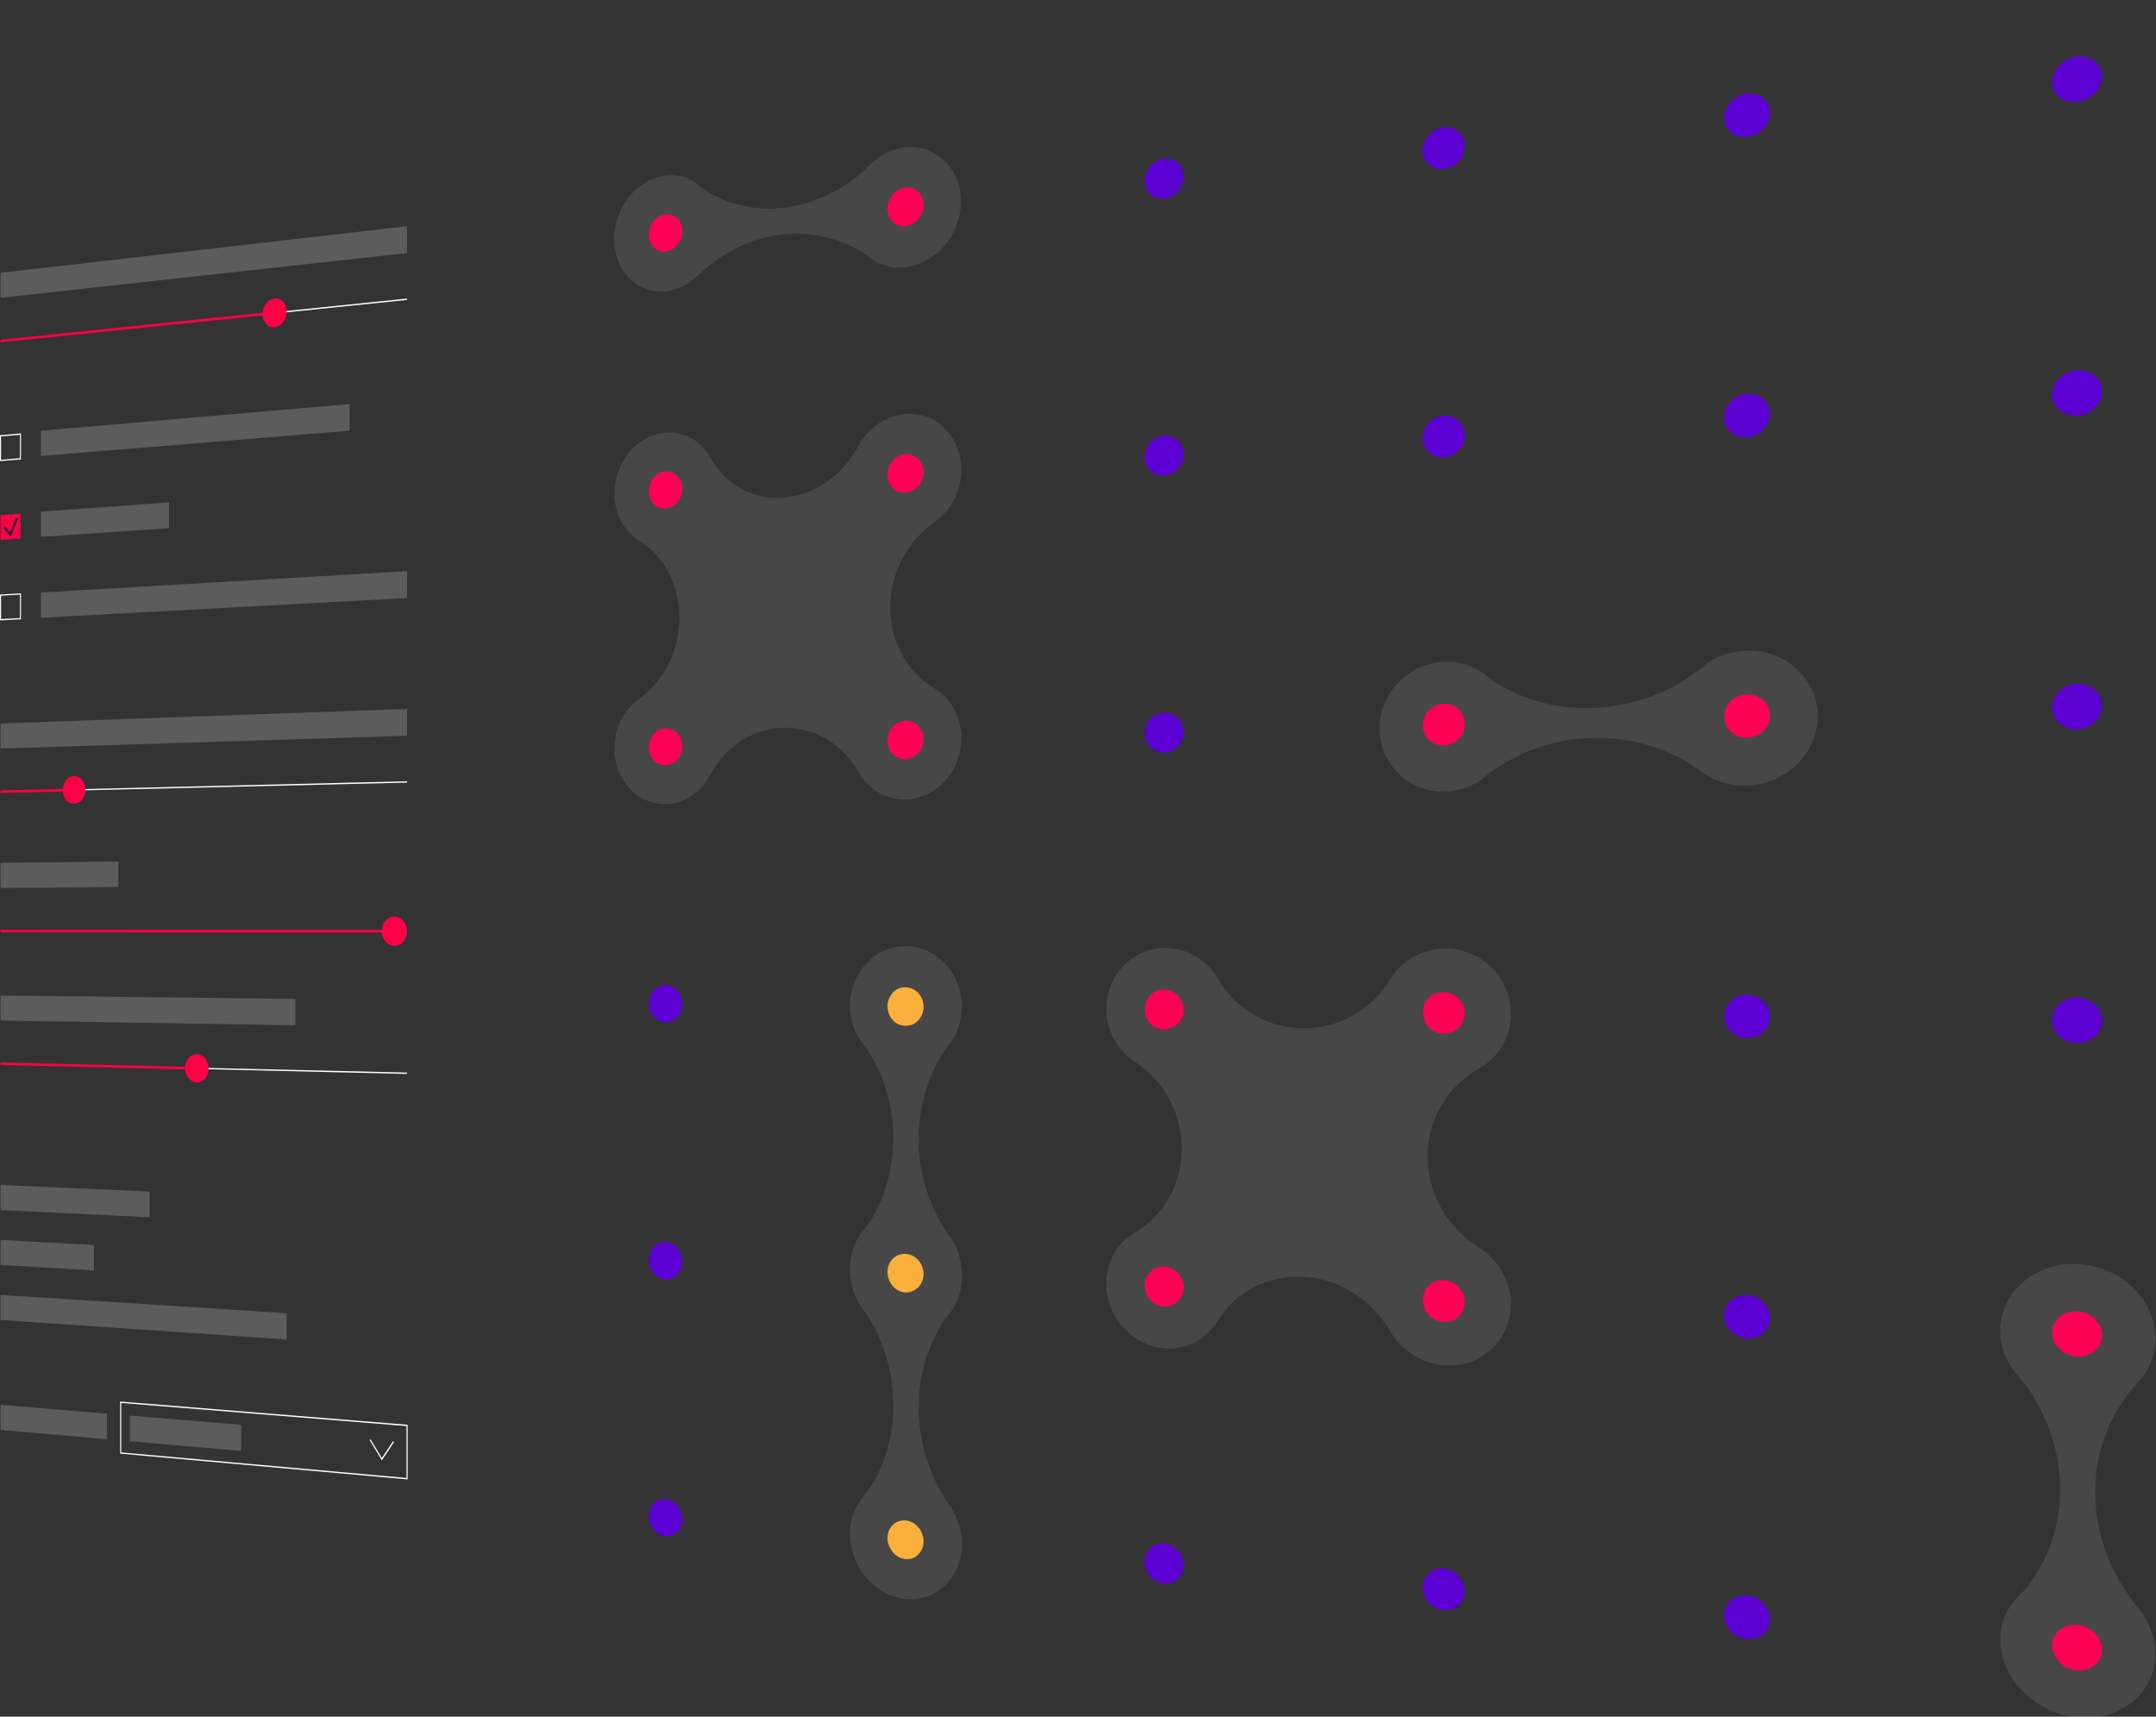<svg xmlns="http://www.w3.org/2000/svg" viewBox="0 0 746 594">
    <rect x="0" y="0" width="746" height="594" fill="#333333" stroke="none"/>
    <path fill="#fff" opacity=".1" d="M313.55 50.97a20.58 20.58 0 0 0-10.26 3.99l-.18.2-.05.06.06-.07.17-.18c-.46.34-.9.7-1.3 1.1-.46.43-.92.88-1.36 1.33a47.35 47.35 0 0 1-6.3 5.37 54.66 54.66 0 0 1-11.19 6.07 48.9 48.9 0 0 1-12.23 3.05c-6.32.75-12.73.04-18.73-2.07a39.8 39.8 0 0 1-6.71-3.13c-.81-.48-1.6-1.01-2.34-1.59-.38-.28-.75-.57-1.12-.88-.8-.65-1.65-1.25-2.53-1.79a15.16 15.16 0 0 0-8.32-1.74 18.32 18.32 0 0 0-8.79 3.1 21.53 21.53 0 0 0-4.71 4.37 23.44 23.44 0 0 0-5.03 12.22c-.3 2.83-.04 5.7.77 8.44a18.04 18.04 0 0 0 3.66 6.68 15.5 15.5 0 0 0 13.31 5.27c1.75-.17 3.46-.62 5.07-1.31a19.03 19.03 0 0 0 5.63-3.7l1.21-1.15a55.78 55.78 0 0 1 6.27-5.05 51.23 51.23 0 0 1 6.92-4.02 46.88 46.88 0 0 1 15.45-4.42 42.48 42.48 0 0 1 29.27 7.47c.57.4 1.17.94 1.78 1.33a16.65 16.65 0 0 0 8 2.65c3.62.2 7.22-.62 10.4-2.35a22.54 22.54 0 0 0 6.13-4.89 24.16 24.16 0 0 0 4.24-6.81 23.4 23.4 0 0 0 1.76-8.04c.11-2.75-.32-5.49-1.29-8.07a18.48 18.48 0 0 0-4.03-6.39 16.79 16.79 0 0 0-13.64-5.05m291.31 174.12c-4.58.05-9.07 1.3-13.01 3.63-.9.53-1.7 1.18-2.52 1.82a56.13 56.13 0 0 1-6.72 4.96c-.69.42-1.38.84-2.09 1.23a64.16 64.16 0 0 1-37.91 7.95 57.62 57.62 0 0 1-23.8-7.74 41.86 41.86 0 0 1-4.37-3.05 21.1 21.1 0 0 0-13.65-4.88 22.9 22.9 0 0 0-11.05 2.72 23.7 23.7 0 0 0-10.15 10.58 22.44 22.44 0 0 0-1.11 16.7 21.55 21.55 0 0 0 11.98 13.04 22.33 22.33 0 0 0 9.34 1.82c4.67-.1 9.42-1.53 13.01-4.33.66-.52 1.52-1.2 1.98-1.54a61.7 61.7 0 0 1 26.06-11.6 63.54 63.54 0 0 1 20.13-.53 62 62 0 0 1 26.99 10.47c.75.52 1.45 1.11 2.21 1.62a25.05 25.05 0 0 0 13.96 3.89 26.03 26.03 0 0 0 17.16-6.93 24.46 24.46 0 0 0 5.4-7.3 22.76 22.76 0 0 0 2.24-8.92c.13-3.15-.43-6.3-1.63-9.2a22.71 22.71 0 0 0-5.13-7.55 24 24 0 0 0-7.77-5.07 24.75 24.75 0 0 0-9.55-1.8m87.29 234.62a22.7 22.7 0 0 0 1.97 10.02 26.6 26.6 0 0 0 4.3 6.54c1.68 1.95 3.23 4 4.64 6.15a64.93 64.93 0 0 1 7.57 16.93 60.15 60.15 0 0 1 2.2 16.02c0 5.64-.84 11.25-2.48 16.64a54.28 54.28 0 0 1-8.12 16.06c-1.6 2.12-3.5 3.94-5.27 5.9a20.04 20.04 0 0 0-4.8 12.33 24.2 24.2 0 0 0 2.72 12.11 28.26 28.26 0 0 0 5.07 6.9c4.27 4.28 9.7 7.2 15.61 8.43 3.8.8 7.73.84 11.55.1a24.83 24.83 0 0 0 9.63-4.1 21.15 21.15 0 0 0 9.05-17.45c0-2.39-.37-4.76-1.1-7.03a25.21 25.21 0 0 0-3.85-7.5 84.55 84.55 0 0 1-7.74-11.22 66.05 66.05 0 0 1-4.42-9.61 61.75 61.75 0 0 1-2.74-10.13 59.06 59.06 0 0 1-.95-10.55 55.43 55.43 0 0 1 8.04-29.02 58.58 58.58 0 0 1 5.93-8.11c.65-.75 1.35-1.38 1.95-2.13a21.65 21.65 0 0 0 4.89-13.79c-.01-3.27-.7-6.5-2.05-9.48a26.24 26.24 0 0 0-5.6-7.99 29.08 29.08 0 0 0-8.27-5.67 29.92 29.92 0 0 0-10.12-2.63c-3.53-.28-7.1.1-10.49 1.14a25.95 25.95 0 0 0-8.7 4.6c-2.48 2-4.53 4.48-6 7.3a21.37 21.37 0 0 0-2.42 9.23m-362.3-30.02c-.53-.96-1.24-1.82-1.86-2.73a58 58 0 0 1-9.46-41.61c1.3-8.3 5.12-18.15 9.36-23.16 5.04-5.94 6.25-14.56 3.48-21.79a20.63 20.63 0 0 0-9.99-11.11 18.17 18.17 0 0 0-14.88-.55c-2.36.97-4.5 2.4-6.3 4.22a21.3 21.3 0 0 0-5.98 17.31c.3 2.81 1.14 5.54 2.47 8.03 1.98 3.35 4.52 6.26 6.29 9.76a56.5 56.5 0 0 1 5.7 18.95c1.43 12.08-.97 24.66-7.26 35.11-1.3 2.1-2.93 3.91-4.31 5.94a21.1 21.1 0 0 0-2.98 11.08 22.4 22.4 0 0 0 4.55 14.05c2.96 4 5.3 8.42 6.91 13.12a58.97 58.97 0 0 1 3.06 27.3 52.04 52.04 0 0 1-7.21 20.63 31.3 31.3 0 0 1-1.77 2.5c-.84 1.1-1.74 2.13-2.54 3.26a20.08 20.08 0 0 0-3.01 9.87 23.4 23.4 0 0 0 5.64 16.07 21.25 21.25 0 0 0 11.29 6.98 17.5 17.5 0 0 0 15.28-3.66c4.29-3.7 6.56-9.3 6.52-14.93a23.12 23.12 0 0 0-3.55-12.28c-.42-.65-.9-1.26-1.31-1.92a60.18 60.18 0 0 1-10.14-33.18c0-8.55 1.95-17.05 5.8-24.7 1.23-2.41 2.68-5.14 4.27-6.94a20.46 20.46 0 0 0 4.93-13.55c0-4.25-.87-8.35-3-12.07ZM327.98 426.94c.43.63.87 1.24 1.32 1.85a23.9 23.9 0 0 0-1.32-1.85Zm0 93.18c.43.64.87 1.27 1.32 1.9a28.6 28.6 0 0 0-1.32-1.9Zm-6.65-283.21a31.66 31.66 0 0 1-9.69-11.29 32.99 32.99 0 0 1-2.68-7.31 36.24 36.24 0 0 1 1.01-19.76A35.9 35.9 0 0 1 323 180.98a22.65 22.65 0 0 0 9.66-18.5c.03-7.8-4.46-15.48-11.98-18.23-5.67-2.08-12.06-.94-16.94 2.48a22.57 22.57 0 0 0-6.79 7.7 36.89 36.89 0 0 1-4.8 6.89c-5.38 6.12-13 10.33-21.19 10.88a26.1 26.1 0 0 1-17.22-4.86 27.6 27.6 0 0 1-5.46-5.18 39.6 39.6 0 0 1-2.65-4.06 17.84 17.84 0 0 0-2.82-3.71 15.93 15.93 0 0 0-12.52-4.69c-2.43.2-4.79.9-6.92 2.09a19.77 19.77 0 0 0-5.62 4.66 22.47 22.47 0 0 0-4.55 19.35c.38 1.56.95 3.08 1.7 4.5.72 1.36 1.6 2.63 2.64 3.77 1 1.11 2.16 2.08 3.43 2.88a27.02 27.02 0 0 1 5.74 4.66 29.59 29.59 0 0 1 4.46 6.21 32.14 32.14 0 0 1 2.88 7.48c2 8.27 1 16.97-2.8 24.58a33.97 33.97 0 0 1-4.38 6.61 31.26 31.26 0 0 1-5.65 5.22 19.36 19.36 0 0 0-3.83 3.57 21.65 21.65 0 0 0-4.7 15.7c.39 4.4 2.22 8.66 5.23 11.89a16.6 16.6 0 0 0 10.97 5.33c3.4.23 6.78-.6 9.68-2.38a18.73 18.73 0 0 0 3.94-3.17 20.45 20.45 0 0 0 3.07-4.2c.76-1.37 1.57-2.7 2.45-3.99a30.9 30.9 0 0 1 11.96-10.06 27.95 27.95 0 0 1 26.05 1.34 30.85 30.85 0 0 1 10.92 11.36c1.7 3 4.23 5.53 7.24 7.23a17.8 17.8 0 0 0 10.17 2.24 19.33 19.33 0 0 0 12.39-6.11 21.72 21.72 0 0 0 5.84-13.28c.3-3.94-.46-7.93-2.27-11.45a19.8 19.8 0 0 0-3.19-4.5c-1.7-1.8-3.75-3-5.81-4.32ZM511.4 431.45a37.43 37.43 0 0 1-13.19-14.29 36.08 36.08 0 0 1-3.14-25.76 34.55 34.55 0 0 1 16.44-21.5A22.1 22.1 0 0 0 522 356.7a22.16 22.16 0 0 0-5.86-21.87 22.76 22.76 0 0 0-21.87-5.84 22.1 22.1 0 0 0-13.22 9.9 35.44 35.44 0 0 1-12.77 12.41 34.52 34.52 0 0 1-37.64-2.25c-3.94-2.92-6.9-6.54-9.44-10.68a21.1 21.1 0 0 0-17.84-10.4 20.17 20.17 0 0 0-14.57 6.18 21.73 21.73 0 0 0-5.29 20.47 21.81 21.81 0 0 0 9.02 12.69 35.73 35.73 0 0 1 15.2 20.94 35.35 35.35 0 0 1-3.27 26.27c-2.77 4.88-6.8 9-11.65 11.84a19.45 19.45 0 0 0-7.73 8.15 22.02 22.02 0 0 0-.2 19.04c3.11 6.7 9.48 11.8 16.84 12.85 4.74.68 9.65-.36 13.65-3.02 3.88-2.57 5.86-6.5 8.63-10.05 8.45-10.5 23.29-14 35.94-9.89a38.45 38.45 0 0 1 21.11 17.22c3.13 5.3 8.18 9.2 14.09 10.93 7.18 2.08 15.16.49 20.76-4.57 7.4-6.64 8.87-17.8 4.17-26.41a24.04 24.04 0 0 0-8.66-9.16Z"/>
    <path fill="#fff" d="m140.84 103.78-46.26 4.75v-.46l46.26-4.76v.47Zm.2 408.12-99.47-8.92v-18.02l99.47 8.04v18.9Zm-99.1-9.33 98.7 8.83v-17.96l-98.7-8v17.13Zm98.9-231.77-115.59 2.76v-.44l115.6-2.79v.47h-.01Zm0 100.8-73.14-1.72v-.45l73.14 1.7v.48-.01ZM7.26 158.96l-.17.02-6.9.56-.18.02v-8.96l.18-.02 6.9-.6h.17v8.98Zm-6.9.13 6.55-.54v-8.1L.37 151v8.09H.36Zm6.9 55.19H7.1l-6.9.38H.01v-8.94l.18-.01 6.9-.4.17-.02v8.99Zm-6.9-.07 6.55-.35v-8.12l-6.54.38v8.1l-.01-.01Z"/>
    <path fill="#fff" d="m132.12 505.3-.16-.26-4.06-6.78.32-.25 3.9 6.5 3.91-5.84.32.3-4.23 6.34v-.01Z"/>
    <path fill="#F05" d="M319.56 70.89c0 1.81-.65 3.56-1.83 4.93-2.18 2.58-6.25 3.45-8.83.94a6.24 6.24 0 0 1-1.82-4.51 7.6 7.6 0 0 1 3.8-6.56 5.98 5.98 0 0 1 4.8-.57c2.45.82 3.88 3.27 3.88 5.77Zm-89.27 16.16c-3.36.38-5.8-2.65-5.78-5.81a7.51 7.51 0 0 1 3.53-6.31 5.25 5.25 0 0 1 7.61 2.59c1.5 3.9-1.01 9.05-5.36 9.53Zm87.44 81.19c-2.26 2.55-6.33 3.14-8.83.59-3.2-3.23-1.9-8.94 1.98-11.01a5.84 5.84 0 0 1 6.85.95c2.56 2.58 2.3 6.83 0 9.47Zm-83.33 5.56c-2.07 2.44-5.92 3.01-8.21.54-2.92-3.1-1.8-8.6 1.85-10.6a5.4 5.4 0 0 1 7.61 2.89 7.3 7.3 0 0 1-1.25 7.17Zm375.7 79.12a8.37 8.37 0 0 1-8.7 1.84 7.38 7.38 0 0 1-2.51-12.17 8.36 8.36 0 0 1 11.2-.34 7.27 7.27 0 0 1 .01 10.67Zm-105.39 2.79a7.43 7.43 0 0 1-10.31.27 7.24 7.24 0 0 1 0-10.2 7.43 7.43 0 0 1 10.31-.31 7.24 7.24 0 0 1 0 10.24Zm-186.98 4.94a6.04 6.04 0 0 1-8.83.24c-2.45-2.58-2.32-6.8 0-9.43 2.28-2.55 6.4-2.82 8.83-.27a7.05 7.05 0 0 1 0 9.46Zm-83.33 2.21a5.5 5.5 0 0 1-8.2.22c-2.28-2.5-2.15-6.54 0-9.09a5.49 5.49 0 0 1 8.2-.25c2.31 2.5 2.17 6.57 0 9.12Zm272.46 87.69c.02 5.75-6.66 9.01-11.32 5.88-4.65-3.13-4.16-10.51 1.17-12.66a7.48 7.48 0 0 1 10.15 6.77v.01Zm-97.31-1.14c-.01 5.89-7.36 9.21-11.51 4.76-3.98-4.2-1.3-11.85 4.76-11.79 3.77.04 6.75 3.36 6.75 7.03ZM727.36 462c.03 5.33-5.56 8.28-10.33 7.17-3.74-.87-6.94-4.09-6.95-8.06-.04-5.31 5.52-8.25 10.28-7.16 3.75.85 7 4.06 7 8.05Zm-222.65-6.43c-2.9 2.75-7.65 2.3-10.31-.55-2.7-2.81-2.88-7.44 0-10.2 3.72-3.54 10.02-1.67 11.9 2.92a7.13 7.13 0 0 1-1.59 7.83Zm-95.16-10.05c0 4.77-5 8.03-9.37 5.9a7.39 7.39 0 0 1-3.58-9.27 6.52 6.52 0 0 1 8.81-3.25 7.44 7.44 0 0 1 4.14 6.62Zm317.14 128.34c-1.42 2.96-4.82 4.44-8 4.1-4.41-.42-8.6-4.04-8.61-8.66-.02-4.57 4.33-7.47 8.61-7.07a9.97 9.97 0 0 1 6.12 2.86c2.28 2.25 3.31 5.77 1.88 8.76Z"/>
    <path fill="#FBB03B" d="M317.73 353.07c-2.37 2.62-6.5 2.43-8.83-.12a7.07 7.07 0 0 1 0-9.43c2.37-2.64 6.47-2.44 8.83.08a7.06 7.06 0 0 1 0 9.47Zm1.83 87.78c.02 4.52-4.55 7.84-8.68 5.7-3.91-2-5.14-7.76-1.98-10.97 2.5-2.55 6.54-2.13 8.83.44a7.26 7.26 0 0 1 1.83 4.83Zm0 92.49c0 3.42-2.68 6.51-6.27 6.11-4.5-.45-7.4-5.7-5.72-9.81a5.75 5.75 0 0 1 8.17-2.81 7.53 7.53 0 0 1 3.82 6.51Z"/>
    <path fill="#5C00D3" d="M727.36 26.47c0 2.2-1 4.3-2.55 5.84-3.11 3.16-8.58 4.23-12.22 1.31-3.59-2.86-2.94-8.08 0-11.1a9.96 9.96 0 0 1 9.47-2.73 6.99 6.99 0 0 1 5.3 6.68ZM608.85 45.64c-2.9 2.13-7.11 2.53-9.96.13-3.86-3.24-2.39-9 1.24-11.7 3.67-2.72 9.63-2.43 11.71 2.11 1.57 3.41-.12 7.35-3 9.46Zm-101.99 4.84c0 4.06-3.34 7.53-7.31 8.03a6.6 6.6 0 0 1-6.09-2.61c-2.35-3.27-.98-7.86 2.03-10.17a7.8 7.8 0 0 1 6.9-1.42 6.4 6.4 0 0 1 4.47 6.18v-.01Zm-97.84 13.37c-1.36 3.45-5.2 5.81-8.85 4.65a6.14 6.14 0 0 1-4.1-5.95 7.99 7.99 0 0 1 4.1-6.83c2.33-1.3 5.4-1.19 7.41.66 2.05 1.88 2.42 4.96 1.44 7.47Zm317.66 74.62a9.41 9.41 0 0 1-6.3 5.08 8.92 8.92 0 0 1-7.79-1.64 7 7 0 0 1-2.52-5.37c.06-6.96 9.41-11.05 14.74-6.58a7.15 7.15 0 0 1 1.87 8.51Zm-114.88 7.76a8.83 8.83 0 0 1-7.32 5.1 7.39 7.39 0 0 1-7.3-4.16c-1.26-2.82-.41-6.14 1.71-8.3 2.9-2.96 7.98-3.64 11.21-.8a7.07 7.07 0 0 1 1.7 8.16Zm-104.94 4.27a7.84 7.84 0 0 1-3.26 6.25c-2.73 1.97-6.65 2.1-9.19-.26a7.03 7.03 0 0 1-1.57-7.83c1.5-3.63 5.75-5.82 9.55-4.51a6.74 6.74 0 0 1 4.47 6.36v-.01Zm-97.31 6.7c0 3.72-2.98 7.16-6.76 7.4a6.4 6.4 0 0 1-6.72-6.48c0-3.7 2.96-7.16 6.72-7.4a6.41 6.41 0 0 1 6.76 6.47m315.26 92.69a9.4 9.4 0 0 1-9.48 1.94c-4.12-1.48-6.45-6.06-4.58-10.16a8.91 8.91 0 0 1 6.3-4.84 9.08 9.08 0 0 1 7.76 1.91 7.47 7.47 0 0 1 0 11.15Zm-315.26 3.42c0 3.7-2.97 7.03-6.72 7.13a6.67 6.67 0 0 1-6.75-6.75c0-3.67 2.98-6.99 6.68-7.12a6.67 6.67 0 0 1 6.79 6.74Zm317.13 102.88c-1.97 4.15-7.23 5.7-11.35 4.03-3.5-1.39-5.9-5.04-5.1-8.83a7.99 7.99 0 0 1 5.1-5.64c4.2-1.59 9.4.16 11.35 4.3.9 1.94.9 4.22 0 6.14Zm-116.58.9a8.32 8.32 0 0 1-11.21-.14 7.37 7.37 0 0 1 0-10.63c3.97-3.64 10.63-2.43 12.91 2.52a7.25 7.25 0 0 1-1.7 8.25Zm-374-9.69a6.8 6.8 0 0 1-1.7 4.54 5.56 5.56 0 0 1-4.11 1.83c-2.95-.03-5.19-2.51-5.67-5.3-.63-3.57 1.78-7.62 5.67-7.59 3.41.03 5.8 3.28 5.82 6.51m376.32 108.67a7.14 7.14 0 0 1-4.86 6.69 8.63 8.63 0 0 1-10.37-4.56 7.15 7.15 0 0 1 1.69-8.16c2.74-2.45 6.95-2.49 9.94-.45a7.98 7.98 0 0 1 3.6 6.48ZM236.1 436.52c.08 3.21-2.47 6.35-5.8 6.15-3.4-.2-5.83-3.5-5.8-6.75 0-2.79 1.8-5.63 4.69-6.11 3.84-.65 6.95 3.11 6.91 6.71Zm375.74 126.61c-1.29 2.81-4.37 4.27-7.36 3.98a8.78 8.78 0 0 1-5.59-2.73c-2.1-2.18-2.99-5.5-1.7-8.33 1.27-2.81 4.28-4.27 7.29-4.01a8.86 8.86 0 0 1 7.32 5.27c.8 1.82.87 4 .04 5.82Zm-109.46-6.29a7.42 7.42 0 0 1-5.67-.54 8.3 8.3 0 0 1-3.87-4.2c-1.94-4.69 1.53-9.91 6.71-9.41a8.26 8.26 0 0 1 6.74 5.02c1.44 3.57-.08 7.92-3.91 9.13Zm-92.83-15.21c0 3.66-3.04 6.7-6.76 6.32a7.6 7.6 0 0 1-6.19-4.82c-1.34-3.37.02-7.48 3.57-8.76 4.66-1.44 9.38 2.48 9.38 7.26Zm-173.9-13.5c-1.17 3-4.78 4.48-7.61 2.72a7.3 7.3 0 0 1-3.08-8.72 5.3 5.3 0 0 1 7.59-2.74 7.3 7.3 0 0 1 3.1 8.74Z"/>
    <path fill="#fff" d="m.2 94.39 140.64-16.12v9.29L.2 103.06v-8.67Zm13.95 54.65 106.82-9.23v9.2l-106.82 8.77v-8.74Zm0 28 44.32-3.21v8.93l-44.32 3.01v-8.73Zm0 27.99 126.7-7.4v9.3l-126.7 6.83v-8.73ZM.2 250.34l140.64-5.05v9.29L.2 259v-8.67.01Zm0 159.67 51.56 2.3v8.9L.19 418.7V410l.01.01Zm0 19.03 32.3 1.75v8.81L.2 437.7v-8.66Zm0 57.06 36.8 3.07V498L.2 494.78v-8.68Zm44.75 3.73 38.52 3.2v9.03l-38.52-3.36v-8.87ZM.2 448.06l99 6.32v9.11l-99-6.76v-8.67Zm0-149.49 40.75-.47v8.85l-40.76.3v-8.68H.2Zm0 45.89 102 1.18v9.12l-102-1.63v-8.67Z" opacity=".2"/>
    <path fill="#FF0045" d="M97.97 111.46a6.03 6.03 0 0 0 .9-5.54c-.2-.55-.5-1.05-.9-1.48a3.44 3.44 0 0 0-2.97-1.15c-.58.07-1.13.26-1.63.57-.51.3-.96.72-1.33 1.2a6.04 6.04 0 0 0-1.19 3.18L.2 117.56v.88l90.65-9.3c.04.48.13.97.29 1.44.2.55.5 1.05.9 1.48a3.44 3.44 0 0 0 2.96 1.16 3.96 3.96 0 0 0 1.63-.56 4.8 4.8 0 0 0 1.34-1.2Zm-68.4 161.77a5.7 5.7 0 0 1-1.15 3.43c-.35.43-.77.79-1.25 1.06a3.3 3.3 0 0 1-3.05.06c-.48-.24-.9-.58-1.24-1a4.84 4.84 0 0 1-.84-1.5 5.65 5.65 0 0 1-.3-1.42l-21.55.52v-.87l21.56-.52a5.66 5.66 0 0 1 1.13-2.98c.34-.43.76-.79 1.24-1.06a3.25 3.25 0 0 1 3.05-.08c.48.25.9.59 1.25 1a5.16 5.16 0 0 1 1.14 3.36h.01ZM140.5 324.2a5.75 5.75 0 0 0-.94-5.56 4.38 4.38 0 0 0-1.38-1.08 3.82 3.82 0 0 0-3.4 0c-.53.27-1 .64-1.39 1.1a5.13 5.13 0 0 0-1.25 3.09L.19 321.73v.88l131.95.09a5.16 5.16 0 0 0 1.25 3.1c.38.45.85.82 1.38 1.09a3.81 3.81 0 0 0 3.4 0 4.31 4.31 0 0 0 1.39-1.08c.4-.48.73-1.02.94-1.61Zm-68.3 45.56c0 .64-.1 1.29-.32 1.9a4.9 4.9 0 0 1-.88 1.53 4 4 0 0 1-1.3 1.02 3.45 3.45 0 0 1-3.18-.08c-.5-.27-.94-.64-1.3-1.08a5.25 5.25 0 0 1-1.18-3.04L.2 368.5v-.87l63.85 1.49a5.33 5.33 0 0 1 1.17-2.99 4 4 0 0 1 1.3-1.01 3.44 3.44 0 0 1 3.18.06c.5.27.94.63 1.3 1.08a5.8 5.8 0 0 1 1.2 3.5Zm-65.1-192-6.9.5v8.52l6.9-.46v-8.56Z"/>
    <path fill="#270635" d="m3.73 185.55-.34-.36-2.25-2.41.48-.68 1.91 2.05 2.09-5.06.63.36-2.3 5.58-.22.52Z"/>
</svg>
